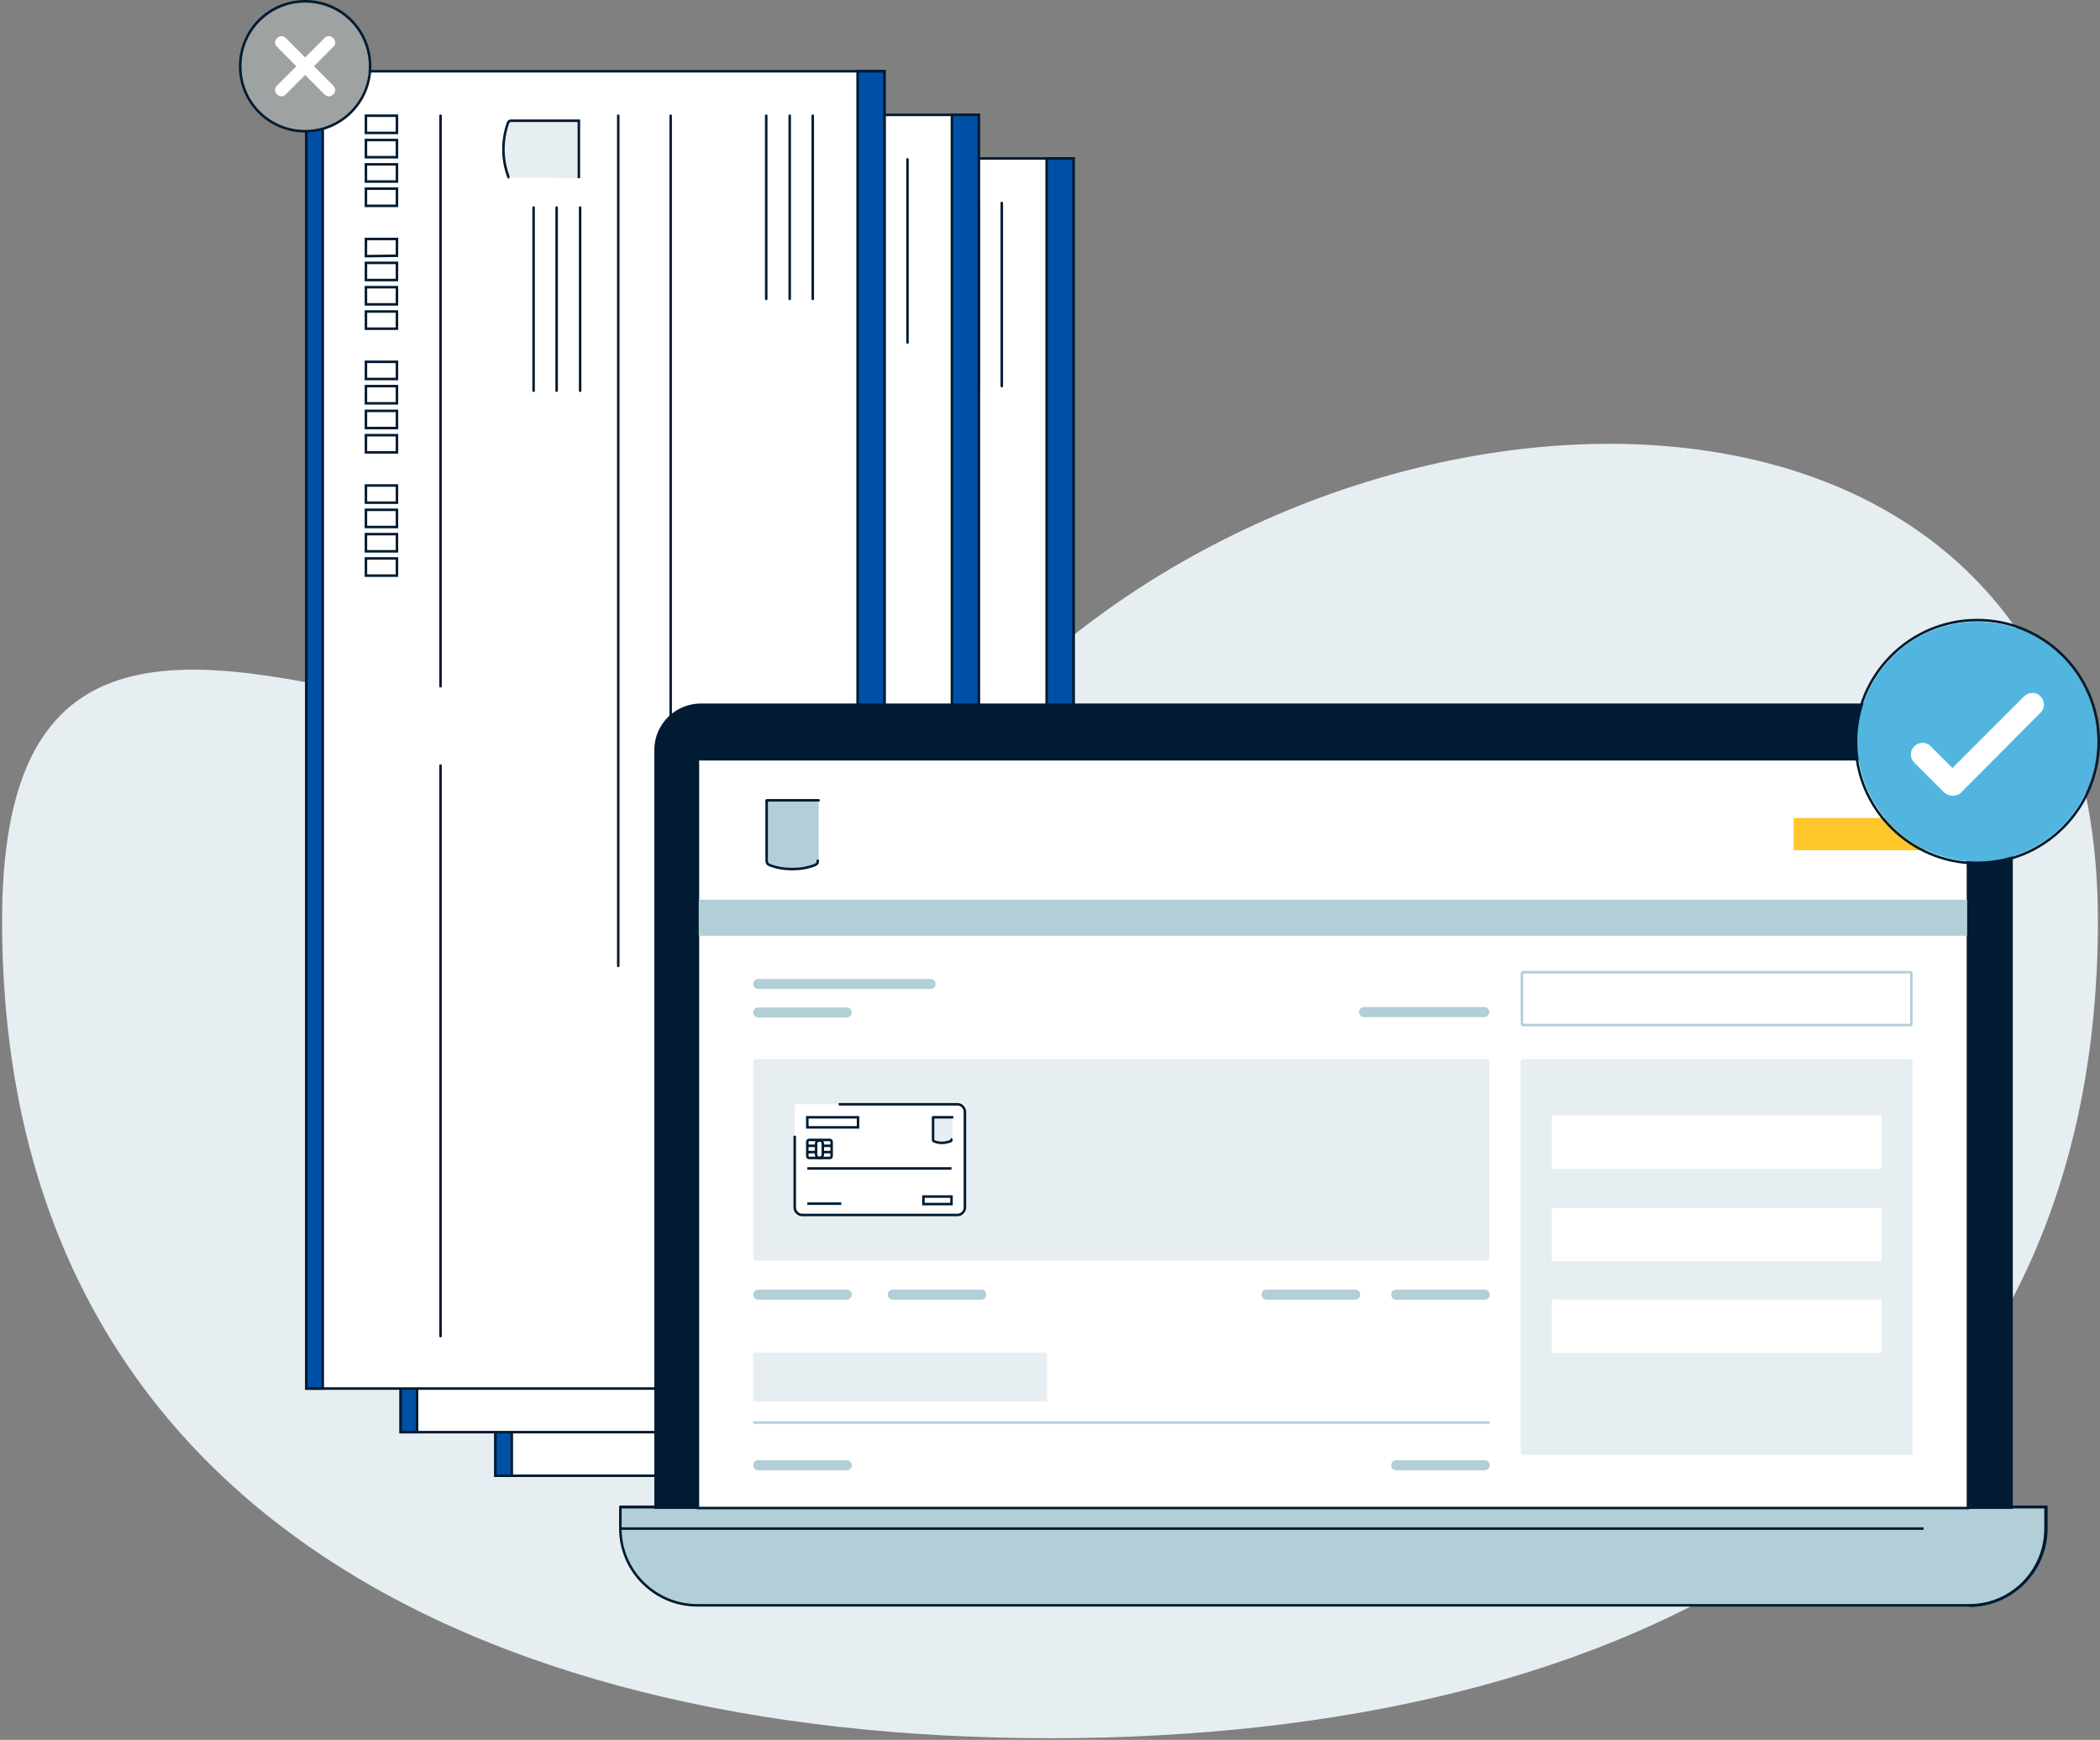 <svg width="501" height="415" viewBox="0 0 501 415" fill="none" xmlns="http://www.w3.org/2000/svg">
<rect x="0" y="0" width="501" height="415" fill="#808080" stroke="none"/>
<path fill-rule="evenodd" clip-rule="evenodd" d="M250.5 414.6C388.6 414.6 500.5 357.7 500.5 219.6C500.5 81.5 337.5 79.6 248.2 158.1C158.9 236.7 0.5 81.5 0.5 219.6C0.5 357.7 112.4 414.6 250.5 414.6Z" fill="#E7EEF1"/>
<path d="M118.2 37.8H256.1V352H118.2V37.8Z" fill="white" stroke="#001B32" stroke-width="0.6"/>
<path d="M249.7 37.8H256.1V352H249.7V37.8Z" fill="#0051A5" stroke="#001B32" stroke-width="0.6"/>
<path d="M118.2 37.8H122.1V352H118.2V37.8Z" fill="#0051A5" stroke="#001B32" stroke-width="0.6"/>
<path d="M239 48.4V92.1" stroke="#001B32" stroke-width="0.6" stroke-miterlimit="10" stroke-linecap="round" stroke-linejoin="round"/>
<path d="M233.5 48.4V92.1" stroke="#001B32" stroke-width="0.6" stroke-miterlimit="10" stroke-linecap="round" stroke-linejoin="round"/>
<path d="M227.9 48.4V92.1" stroke="#001B32" stroke-width="0.6" stroke-miterlimit="10" stroke-linecap="round" stroke-linejoin="round"/>
<path d="M183.5 70.3V114" stroke="#001B32" stroke-width="0.6" stroke-miterlimit="10" stroke-linecap="round" stroke-linejoin="round"/>
<path d="M177.9 70.3V114" stroke="#001B32" stroke-width="0.6" stroke-miterlimit="10" stroke-linecap="round" stroke-linejoin="round"/>
<path d="M172.4 70.3V114" stroke="#001B32" stroke-width="0.6" stroke-miterlimit="10" stroke-linecap="round" stroke-linejoin="round"/>
<path d="M205.1 48.4V251.2" stroke="#001B32" stroke-width="0.6" stroke-miterlimit="10" stroke-linecap="round" stroke-linejoin="round"/>
<path d="M217.4 339.5V263.6H205.1V339.5H217.4Z" stroke="#001B32" stroke-width="0.6" stroke-miterlimit="10" stroke-linecap="round" stroke-linejoin="round"/>
<path d="M192.6 48.4V251.2" stroke="#001B32" stroke-width="0.6" stroke-miterlimit="10" stroke-linecap="round" stroke-linejoin="round"/>
<path d="M150.2 48.4V184.5" stroke="#001B32" stroke-width="0.6" stroke-miterlimit="10" stroke-linecap="round" stroke-linejoin="round"/>
<path d="M150.2 203.5V339.6" stroke="#001B32" stroke-width="0.6" stroke-miterlimit="10" stroke-linecap="round" stroke-linejoin="round"/>
<path d="M166.3 62.7C165.6 60.8 165.2 58.6 165.2 56.4C165.2 54.3 165.6 52 166.3 50.1C166.4 49.9 166.5 49.8 166.6 49.7C166.7 49.6 166.9 49.6 167.2 49.6H183.2V63.3H167.2C166.9 63.3 166.8 63.2 166.6 63.2C166.4 63.1 166.3 63 166.3 62.7Z" fill="#E7EEF1" stroke="#001B32" stroke-width="0.6"/>
<path d="M167.1 63.6C166.5 63.6 166.1 63.4 165.9 62.8C165.2 60.9 164.8 58.6 164.8 56.4C164.8 54.2 165.2 52 165.9 50C166.1 49.5 166.4 49.2 167.1 49.2H183.4V63.5" fill="#CFD5D9"/>
<path d="M166 62.8L166.6 62.6L166 62.8ZM166 50.1L165.4 49.9L166 50.1ZM183.5 49.3H184.1V48.7H183.5V49.3ZM167.1 63C166.9 63 166.8 63 166.7 62.9C166.7 62.9 166.6 62.8 166.5 62.6L165.3 63C165.4 63.3 165.6 63.7 166 63.9C166.3 64.1 166.7 64.2 167.1 64.2V63ZM166.6 62.6C165.9 60.7 165.5 58.5 165.5 56.4H164.2C164.2 58.6 164.6 61 165.3 63L166.6 62.6ZM165.5 56.5C165.5 54.4 165.9 52.2 166.6 50.3L165.4 49.9C164.7 51.9 164.3 54.3 164.3 56.5H165.5ZM166.5 50.3C166.6 50.1 166.6 50.1 166.7 50C166.8 50 166.9 49.9 167.1 49.9V48.6C166.7 48.6 166.3 48.7 166 48.9C165.7 49.1 165.5 49.4 165.4 49.7L166.5 50.3ZM167.1 49.9H183.4V48.6H167.1V49.9ZM182.8 49.3V63.6H184.1V49.3H182.8Z" fill="#001B32"/>
<path d="M227.9 221V306.5" stroke="#001B32" stroke-width="0.6" stroke-miterlimit="10" stroke-linecap="round" stroke-linejoin="round"/>
<path d="M139.8 52.5V48.4H132.4V52.5H139.8Z" stroke="#001B32" stroke-width="0.6" stroke-miterlimit="10"/>
<path d="M139.8 58.3V54.2H132.4V58.3H139.8Z" stroke="#001B32" stroke-width="0.6" stroke-miterlimit="10"/>
<path d="M139.8 64.1V60H132.4V64.1H139.8Z" stroke="#001B32" stroke-width="0.6" stroke-miterlimit="10"/>
<path d="M139.8 69.9V65.8H132.4V69.9H139.8Z" stroke="#001B32" stroke-width="0.6" stroke-miterlimit="10"/>
<path d="M139.8 81.9V77.8H132.4V81.9H139.8Z" stroke="#001B32" stroke-width="0.6" stroke-miterlimit="10"/>
<path d="M139.8 87.7V83.6H132.4V87.7H139.8Z" stroke="#001B32" stroke-width="0.6" stroke-miterlimit="10"/>
<path d="M139.8 93.5V89.4H132.4V93.5H139.8Z" stroke="#001B32" stroke-width="0.6" stroke-miterlimit="10"/>
<path d="M139.8 99.3V95.2H132.4V99.3H139.8Z" stroke="#001B32" stroke-width="0.6" stroke-miterlimit="10"/>
<path d="M139.8 111.3V107.2H132.4V111.3H139.8Z" stroke="#001B32" stroke-width="0.6" stroke-miterlimit="10"/>
<path d="M139.8 117.1V113H132.4V117.1H139.8Z" stroke="#001B32" stroke-width="0.6" stroke-miterlimit="10"/>
<path d="M139.8 122.9V118.8H132.4V122.9H139.8Z" stroke="#001B32" stroke-width="0.6" stroke-miterlimit="10"/>
<path d="M139.8 128.7V124.6H132.4V128.7H139.8Z" stroke="#001B32" stroke-width="0.6" stroke-miterlimit="10"/>
<path d="M139.8 140.7V136.6H132.4V140.7H139.8Z" stroke="#001B32" stroke-width="0.6" stroke-miterlimit="10"/>
<path d="M139.8 146.5V142.4H132.4V146.5H139.8Z" stroke="#001B32" stroke-width="0.6" stroke-miterlimit="10"/>
<path d="M139.8 152.3V148.2H132.4V152.3H139.8Z" stroke="#001B32" stroke-width="0.6" stroke-miterlimit="10"/>
<path d="M139.8 158.1V154H132.4V158.1H139.8Z" stroke="#001B32" stroke-width="0.6" stroke-miterlimit="10"/>
<path d="M95.6 27.4H233.5V341.6H95.6V27.4Z" fill="white" stroke="#001B32" stroke-width="0.6"/>
<path d="M227.1 27.4H233.5V341.6H227.1V27.4Z" fill="#0051A5" stroke="#001B32" stroke-width="0.6"/>
<path d="M95.6 27.4H99.5V341.6H95.6V27.4Z" fill="#0051A5" stroke="#001B32" stroke-width="0.6"/>
<path d="M216.5 38V81.7" stroke="#001B32" stroke-width="0.6" stroke-miterlimit="10" stroke-linecap="round" stroke-linejoin="round"/>
<path d="M210.9 38V81.7" stroke="#001B32" stroke-width="0.6" stroke-miterlimit="10" stroke-linecap="round" stroke-linejoin="round"/>
<path d="M205.4 38V81.7" stroke="#001B32" stroke-width="0.6" stroke-miterlimit="10" stroke-linecap="round" stroke-linejoin="round"/>
<path d="M160.9 59.9V103.6" stroke="#001B32" stroke-width="0.6" stroke-miterlimit="10" stroke-linecap="round" stroke-linejoin="round"/>
<path d="M155.4 59.9V103.6" stroke="#001B32" stroke-width="0.6" stroke-miterlimit="10" stroke-linecap="round" stroke-linejoin="round"/>
<path d="M149.9 59.9V103.6" stroke="#001B32" stroke-width="0.6" stroke-miterlimit="10" stroke-linecap="round" stroke-linejoin="round"/>
<path d="M182.6 38V240.8" stroke="#001B32" stroke-width="0.6" stroke-miterlimit="10" stroke-linecap="round" stroke-linejoin="round"/>
<path d="M194.8 329.1V253.2H182.5V329.1H194.8Z" stroke="#001B32" stroke-width="0.6" stroke-miterlimit="10" stroke-linecap="round" stroke-linejoin="round"/>
<path d="M170 38V240.8" stroke="#001B32" stroke-width="0.6" stroke-miterlimit="10" stroke-linecap="round" stroke-linejoin="round"/>
<path d="M127.6 38V174.1" stroke="#001B32" stroke-width="0.6" stroke-miterlimit="10" stroke-linecap="round" stroke-linejoin="round"/>
<path d="M127.6 193V329.1" stroke="#001B32" stroke-width="0.6" stroke-miterlimit="10" stroke-linecap="round" stroke-linejoin="round"/>
<path d="M143.7 52.3C143 50.4 142.6 48.2 142.6 46C142.6 43.9 143 41.6 143.7 39.7C143.8 39.5 143.9 39.4 144 39.3C144.1 39.2 144.3 39.2 144.6 39.2H160.6V52.9H144.6C144.3 52.9 144.2 52.8 144 52.8C143.9 52.7 143.8 52.5 143.7 52.3Z" fill="#E7EEF1" stroke="#001B32" stroke-width="0.6"/>
<path d="M144.6 53.2C144 53.2 143.6 53 143.4 52.4C142.7 50.5 142.3 48.2 142.3 46C142.3 43.8 142.7 41.6 143.4 39.6C143.6 39.1 143.9 38.8 144.6 38.8H160.9V53.1" fill="#CFD5D9"/>
<path d="M143.4 52.4L144 52.2L143.4 52.4ZM143.4 39.7L142.8 39.5L143.4 39.7ZM160.9 38.9H161.5V38.3H160.9V38.9ZM144.6 52.6C144.4 52.6 144.3 52.6 144.2 52.5C144.2 52.5 144.1 52.4 144 52.2L142.8 52.6C142.9 52.9 143.1 53.3 143.5 53.5C143.8 53.7 144.2 53.8 144.6 53.8V52.6ZM144 52.2C143.3 50.3 142.9 48.1 142.9 46H141.6C141.6 48.2 142 50.6 142.7 52.6L144 52.2ZM142.9 46C142.9 43.9 143.3 41.7 144 39.8L142.8 39.4C142.1 41.4 141.7 43.8 141.7 46H142.9ZM144 39.9C144.1 39.7 144.1 39.7 144.2 39.6C144.3 39.6 144.4 39.5 144.6 39.5V38.2C144.2 38.2 143.8 38.3 143.5 38.5C143.2 38.7 143 39 142.9 39.3L144 39.9ZM144.6 39.5H160.9V38.2H144.6V39.5ZM160.3 38.9V53.2H161.6V38.9H160.3Z" fill="#001B32"/>
<path d="M205.4 210.6V296.1" stroke="#001B32" stroke-width="0.6" stroke-miterlimit="10" stroke-linecap="round" stroke-linejoin="round"/>
<path d="M117.2 42.1V38H109.8V42.1H117.2Z" stroke="#001B32" stroke-width="0.6" stroke-miterlimit="10"/>
<path d="M117.2 47.9V43.8H109.8V47.9H117.2Z" stroke="#001B32" stroke-width="0.6" stroke-miterlimit="10"/>
<path d="M117.2 53.7V49.6H109.8V53.7H117.2Z" stroke="#001B32" stroke-width="0.6" stroke-miterlimit="10"/>
<path d="M117.2 59.5V55.4H109.8V59.5H117.2Z" stroke="#001B32" stroke-width="0.6" stroke-miterlimit="10"/>
<path d="M117.2 71.5V67.4H109.8V71.5H117.2Z" stroke="#001B32" stroke-width="0.6" stroke-miterlimit="10"/>
<path d="M117.2 77.3V73.2H109.8V77.3H117.2Z" stroke="#001B32" stroke-width="0.6" stroke-miterlimit="10"/>
<path d="M117.2 83.1V79H109.8V83.1H117.2Z" stroke="#001B32" stroke-width="0.6" stroke-miterlimit="10"/>
<path d="M117.2 88.9V84.8H109.8V88.9H117.2Z" stroke="#001B32" stroke-width="0.6" stroke-miterlimit="10"/>
<path d="M117.2 100.8V96.7H109.8V100.8H117.2Z" stroke="#001B32" stroke-width="0.6" stroke-miterlimit="10"/>
<path d="M117.2 106.6V102.5H109.8V106.6H117.2Z" stroke="#001B32" stroke-width="0.6" stroke-miterlimit="10"/>
<path d="M117.2 112.5V108.4H109.8V112.5H117.2Z" stroke="#001B32" stroke-width="0.6" stroke-miterlimit="10"/>
<path d="M117.2 118.3V114.2H109.8V118.3H117.2Z" stroke="#001B32" stroke-width="0.6" stroke-miterlimit="10"/>
<path d="M117.2 130.3V126.2H109.8V130.3H117.2Z" stroke="#001B32" stroke-width="0.6" stroke-miterlimit="10"/>
<path d="M117.2 136.1V132H109.8V136.1H117.2Z" stroke="#001B32" stroke-width="0.6" stroke-miterlimit="10"/>
<path d="M117.2 141.9V137.8H109.8V141.9H117.2Z" stroke="#001B32" stroke-width="0.6" stroke-miterlimit="10"/>
<path d="M117.2 147.7V143.6H109.8V147.7H117.2Z" stroke="#001B32" stroke-width="0.6" stroke-miterlimit="10"/>
<path d="M73.1 17H211V331.2H73.1V17Z" fill="white" stroke="#001B32" stroke-width="0.6"/>
<path d="M204.6 17H211V331.2H204.6V17Z" fill="#0051A5" stroke="#001B32" stroke-width="0.6"/>
<path d="M73.1 17H77V331.2H73.1V17Z" fill="#0051A5" stroke="#001B32" stroke-width="0.6"/>
<path d="M193.9 27.6V71.3" stroke="#001B32" stroke-width="0.6" stroke-miterlimit="10" stroke-linecap="round" stroke-linejoin="round"/>
<path d="M188.4 27.6V71.3" stroke="#001B32" stroke-width="0.6" stroke-miterlimit="10" stroke-linecap="round" stroke-linejoin="round"/>
<path d="M182.8 27.6V71.3" stroke="#001B32" stroke-width="0.6" stroke-miterlimit="10" stroke-linecap="round" stroke-linejoin="round"/>
<path d="M138.4 49.5V93.2" stroke="#001B32" stroke-width="0.6" stroke-miterlimit="10" stroke-linecap="round" stroke-linejoin="round"/>
<path d="M132.8 49.5V93.2" stroke="#001B32" stroke-width="0.6" stroke-miterlimit="10" stroke-linecap="round" stroke-linejoin="round"/>
<path d="M127.3 49.5V93.2" stroke="#001B32" stroke-width="0.6" stroke-miterlimit="10" stroke-linecap="round" stroke-linejoin="round"/>
<path d="M160 27.6V230.4" stroke="#001B32" stroke-width="0.6" stroke-miterlimit="10" stroke-linecap="round" stroke-linejoin="round"/>
<path d="M172.3 318.7V242.8H160V318.7H172.3V318.7Z" stroke="#001B32" stroke-width="0.6" stroke-miterlimit="10" stroke-linecap="round" stroke-linejoin="round"/>
<path d="M147.5 27.6V230.4" stroke="#001B32" stroke-width="0.6" stroke-miterlimit="10" stroke-linecap="round" stroke-linejoin="round"/>
<path d="M105.1 27.6V163.7" stroke="#001B32" stroke-width="0.6" stroke-miterlimit="10" stroke-linecap="round" stroke-linejoin="round"/>
<path d="M105.1 182.6V318.7" stroke="#001B32" stroke-width="0.6" stroke-miterlimit="10" stroke-linecap="round" stroke-linejoin="round"/>
<path d="M121.5 42.4C121.3 42.3 121.2 42.1 121.2 41.9C120.5 40 120.1 37.8 120.1 35.6C120.1 33.5 120.5 31.2 121.2 29.3C121.3 29.1 121.4 29 121.5 28.9C121.6 28.8 121.8 28.8 122.1 28.8H138.1V42.5" fill="#E7EEF1"/>
<path d="M121.5 42.4C121.3 42.3 121.2 42.1 121.2 41.9C120.5 40 120.1 37.8 120.1 35.6C120.1 33.5 120.5 31.2 121.2 29.3C121.3 29.1 121.4 29 121.5 28.9C121.6 28.8 121.8 28.8 122.1 28.8H138.1V42.5" stroke="#001B32" stroke-width="0.6"/>
<path d="M182.8 200.2V285.7" stroke="#001B32" stroke-width="0.6" stroke-miterlimit="10" stroke-linecap="round" stroke-linejoin="round"/>
<path d="M94.7 31.7V27.6H87.3V31.7H94.7Z" stroke="#001B32" stroke-width="0.6" stroke-miterlimit="10"/>
<path d="M94.7 37.5V33.4H87.3V37.5H94.7Z" stroke="#001B32" stroke-width="0.6" stroke-miterlimit="10"/>
<path d="M94.7 43.3V39.2H87.3V43.3H94.7Z" stroke="#001B32" stroke-width="0.6" stroke-miterlimit="10"/>
<path d="M94.7 49.1V45H87.3V49.1H94.7Z" stroke="#001B32" stroke-width="0.6" stroke-miterlimit="10"/>
<path d="M94.7 61V57H87.3V61.1L94.7 61Z" stroke="#001B32" stroke-width="0.6" stroke-miterlimit="10"/>
<path d="M94.7 66.8V62.7H87.3V66.8H94.7Z" stroke="#001B32" stroke-width="0.6" stroke-miterlimit="10"/>
<path d="M94.7 72.6V68.5H87.3V72.6H94.7Z" stroke="#001B32" stroke-width="0.6" stroke-miterlimit="10"/>
<path d="M94.7 78.4V74.3H87.3V78.4H94.7Z" stroke="#001B32" stroke-width="0.6" stroke-miterlimit="10"/>
<path d="M94.7 90.4V86.3H87.3V90.4H94.7Z" stroke="#001B32" stroke-width="0.6" stroke-miterlimit="10"/>
<path d="M94.7 96.2V92.1H87.3V96.2H94.7Z" stroke="#001B32" stroke-width="0.6" stroke-miterlimit="10"/>
<path d="M94.7 102.1V98H87.3V102.1H94.7Z" stroke="#001B32" stroke-width="0.6" stroke-miterlimit="10"/>
<path d="M94.7 107.9V103.8H87.3V107.9H94.7Z" stroke="#001B32" stroke-width="0.6" stroke-miterlimit="10"/>
<path d="M94.7 119.9V115.8H87.3V119.9H94.7Z" stroke="#001B32" stroke-width="0.6" stroke-miterlimit="10"/>
<path d="M94.7 125.7V121.6H87.3V125.7H94.7Z" stroke="#001B32" stroke-width="0.6" stroke-miterlimit="10"/>
<path d="M94.7 131.5V127.4H87.3V131.5H94.7Z" stroke="#001B32" stroke-width="0.6" stroke-miterlimit="10"/>
<path d="M94.7 137.3V133.2H87.3V137.3H94.7Z" stroke="#001B32" stroke-width="0.6" stroke-miterlimit="10"/>
<path d="M72.8 31.1C81.2 31.1 88 24.3 88 15.9C88 7.5 81.2 0.7 72.8 0.7C64.4 0.7 57.6 7.5 57.6 15.9C57.6 24.3 64.4 31.1 72.8 31.1Z" fill="#9EA2A2"/>
<path d="M72.8 31.3C81.3 31.3 88.3 24.4 88.3 15.8C88.3 7.2 81.4 0.3 72.8 0.3C64.2 0.3 57.3 7.2 57.3 15.8C57.3 24.4 64.2 31.3 72.8 31.3Z" stroke="#001B32" stroke-width="0.6"/>
<path d="M79.6 20.5L74.9 15.8L79.6 11.1C80.1 10.6 80.1 9.7 79.6 9.2L79.4 9C78.9 8.5 78 8.5 77.5 9L72.8 13.7L68.1 9C67.6 8.5 66.7 8.5 66.2 9L66 9.2C65.5 9.7 65.5 10.6 66 11.1L70.7 15.8L66 20.5C65.5 21 65.5 21.9 66 22.4L66.2 22.6C66.7 23.1 67.6 23.1 68.1 22.6L72.8 17.9L77.5 22.6C78 23.1 78.9 23.1 79.4 22.6L79.6 22.4C80.1 21.9 80.1 21.1 79.6 20.5Z" fill="white"/>
<path d="M469.9 383.1H166.3C156.2 383.1 147.9 374.8 147.9 364.7V359.5H488.2V364.7C488.2 374.8 480 383.1 469.9 383.1Z" fill="#B2CED7"/>
<path d="M469.9 382.9H166.3C156.3 382.9 148 374.7 148 364.6V359.5H488V364.6C488 374.7 479.9 382.9 469.9 382.9Z" stroke="#001B32" stroke-width="0.6"/>
<path d="M156.4 359.4V359.6H156.6H479.7H479.9V359.4V178.9C479.9 173 475.1 168.1 469 168.1H167.2C161.3 168.1 156.4 172.9 156.4 178.9V359.4Z" fill="#001B32" stroke="#001B32" stroke-width="0.6"/>
<path d="M468.9 168.3H167.2C161.3 168.3 156.6 173.1 156.6 178.9V359.4" stroke="#001B32" stroke-width="0.6" stroke-miterlimit="10"/>
<path d="M147.9 359.4H488.2V364.6C488.2 374.7 479.9 383 469.8 383" stroke="#001B32" stroke-width="0.6" stroke-miterlimit="10"/>
<path d="M469.5 181.3V181.1H469.3H166.7H166.5V181.3V359.5V359.7H166.7H469.3H469.5V359.5V181.3Z" fill="white" stroke="#001B32" stroke-width="0.6"/>
<path d="M147.9 364.6H458.9" stroke="#001B32" stroke-width="0.6" stroke-miterlimit="10"/>
<path d="M318.1 177.3C319.2 177.3 320.1 176.4 320.1 175.3C320.1 174.2 319.2 173.3 318.1 173.3C317 173.3 316.1 174.2 316.1 175.3C316.1 176.4 317 177.3 318.1 177.3Z" stroke="#001B32" stroke-width="0.6" stroke-miterlimit="10"/>
<path d="M195.1 205.3C195.1 205.9 194.9 206.1 194.5 206.3C192.8 207 190.9 207.3 189 207.3C187.1 207.3 185.2 207 183.5 206.3C183.1 206.1 182.9 205.8 182.9 205.3V190.9H195.3V205.3H195.1Z" fill="#B2CED7"/>
<path d="M195.1 205.3C195.1 205.9 194.9 206.1 194.5 206.3C192.8 207 190.9 207.3 189 207.3C187.1 207.3 185.2 207 183.5 206.3C183.1 206.1 182.9 205.8 182.9 205.3V190.9H195.3" stroke="#001B32" stroke-width="0.6" stroke-miterlimit="10" stroke-linecap="round" stroke-linejoin="round"/>
<path d="M469.3 214.6H166.7V223.2H469.3V214.6Z" fill="#B2CED7"/>
<path d="M354.8 252.6H180.3C180 252.6 179.7 252.9 179.7 253.2V300.1C179.7 300.4 180 300.7 180.3 300.7H354.7C355 300.7 355.3 300.4 355.3 300.1V253.2C355.4 252.8 355.1 252.6 354.8 252.6Z" fill="#E7EEF1"/>
<path d="M455.7 252.6H363.4C363.1 252.6 362.8 252.9 362.8 253.2V346.4C362.8 346.7 363.1 347 363.4 347H455.7C456 347 456.3 346.7 456.3 346.4V253.2C456.3 252.8 456.1 252.6 455.7 252.6Z" fill="#E7EEF1"/>
<path d="M363.4 231.9H455.7C455.9 231.9 456 232 456 232.2V244.2C456 244.4 455.9 244.5 455.7 244.5H363.4C363.2 244.5 363.1 244.4 363.1 244.2V232.2C363.1 232 363.2 231.9 363.4 231.9Z" stroke="#B2CED7" stroke-width="0.6"/>
<path d="M448.9 266.1H370.2V278.8H448.9V266.1Z" fill="white"/>
<path d="M448.9 288.1H370.2V300.8H448.9V288.1Z" fill="white"/>
<path d="M448.9 310H370.2V322.7H448.9V310Z" fill="white"/>
<path d="M230.4 263.4H189.6V290H230.4V263.4Z" fill="white"/>
<path d="M200.1 263.4H228.4C229.4 263.4 230.2 264.2 230.2 265.2V288C230.2 289 229.4 289.8 228.4 289.8H191.4C190.4 289.8 189.6 289 189.6 288V270.9" stroke="#001B32" stroke-width="0.6" stroke-miterlimit="10"/>
<path d="M192.6 287.1H200.7" stroke="#001B32" stroke-width="0.6" stroke-miterlimit="10"/>
<path d="M204.7 266.5H192.6V268.9H204.7V266.5Z" stroke="#001B32" stroke-width="0.6" stroke-miterlimit="10"/>
<path d="M227 285.4H220.3V287.2H227V285.4Z" stroke="#001B32" stroke-width="0.6" stroke-miterlimit="10"/>
<path d="M198 276.2H193C192.8 276.2 192.6 276 192.6 275.8V272.3C192.6 272.1 192.8 271.9 193 271.9H198C198.2 271.9 198.4 272.1 198.4 272.3V275.8C198.4 276 198.2 276.2 198 276.2Z" stroke="#001B32" stroke-width="0.6" stroke-miterlimit="10"/>
<path d="M195.5 276.2C195 276.2 194.7 275.8 194.7 275.4V272.8C194.7 272.3 195.1 272 195.5 272C196 272 196.3 272.4 196.3 272.8V275.4C196.3 275.8 196 276.2 195.5 276.2Z" stroke="#001B32" stroke-width="0.6" stroke-miterlimit="10"/>
<path d="M192.6 273.3H194.7" stroke="#001B32" stroke-width="0.6" stroke-miterlimit="10"/>
<path d="M192.6 274.8H194.7" stroke="#001B32" stroke-width="0.6" stroke-miterlimit="10"/>
<path d="M196.3 273.3H198.4" stroke="#001B32" stroke-width="0.6" stroke-miterlimit="10"/>
<path d="M196.3 274.8H198.4" stroke="#001B32" stroke-width="0.6" stroke-miterlimit="10"/>
<path d="M227 271.8C227 272 226.9 272.1 226.8 272.2C226.2 272.4 225.4 272.6 224.8 272.6C224.1 272.6 223.4 272.5 222.8 272.2C222.6 272.1 222.6 272 222.6 271.8V266.5H227.2V271.8H227Z" fill="#E7EEF1"/>
<path d="M227 271.8C227 272 226.9 272.1 226.8 272.2C226.2 272.4 225.4 272.6 224.8 272.6C224.1 272.6 223.4 272.5 222.8 272.2C222.6 272.1 222.6 272 222.6 271.8V266.5H227.2" stroke="#001B32" stroke-width="0.6" stroke-miterlimit="10" stroke-linecap="round" stroke-linejoin="round"/>
<path d="M192.6 278.7H227" stroke="#001B32" stroke-width="0.6" stroke-miterlimit="10"/>
<path d="M459.4 195.1H427.9V202.8H459.4V195.1Z" fill="#FFC72C"/>
<path d="M222 235.9H180.9C180.2 235.9 179.7 235.4 179.7 234.7C179.7 234 180.2 233.5 180.9 233.5H222C222.7 233.5 223.2 234 223.2 234.7C223.2 235.4 222.7 235.9 222 235.9Z" fill="#B2CED7"/>
<path d="M202 242.7H180.9C180.2 242.7 179.7 242.2 179.7 241.5C179.7 240.8 180.2 240.3 180.9 240.3H202C202.7 240.3 203.2 240.8 203.2 241.5C203.2 242.2 202.6 242.7 202 242.7Z" fill="#B2CED7"/>
<path d="M202 310H180.9C180.2 310 179.7 309.5 179.7 308.8C179.7 308.1 180.2 307.6 180.9 307.6H202C202.7 307.6 203.2 308.1 203.2 308.8C203.2 309.5 202.6 310 202 310Z" fill="#B2CED7"/>
<path d="M202 350.7H180.9C180.2 350.7 179.7 350.2 179.7 349.5C179.7 348.8 180.2 348.3 180.9 348.3H202C202.7 348.3 203.2 348.8 203.2 349.5C203.2 350.2 202.6 350.7 202 350.7Z" fill="#B2CED7"/>
<path d="M354.2 350.7H333.1C332.4 350.7 331.9 350.2 331.9 349.5C331.9 348.8 332.4 348.3 333.1 348.3H354.2C354.9 348.3 355.4 348.8 355.4 349.5C355.4 350.2 354.9 350.7 354.2 350.7Z" fill="#B2CED7"/>
<path d="M234.1 310H213C212.3 310 211.8 309.5 211.8 308.8C211.8 308.1 212.3 307.6 213 307.6H234.1C234.8 307.6 235.3 308.1 235.3 308.8C235.3 309.5 234.8 310 234.1 310Z" fill="#B2CED7"/>
<path d="M354.2 310H333.1C332.4 310 331.9 309.5 331.9 308.8C331.9 308.1 332.4 307.6 333.1 307.6H354.2C354.9 307.6 355.4 308.1 355.4 308.8C355.4 309.5 354.9 310 354.2 310Z" fill="#B2CED7"/>
<path d="M323.3 310H302.2C301.5 310 301 309.5 301 308.8C301 308.1 301.5 307.6 302.2 307.6H323.3C324 307.6 324.5 308.1 324.5 308.8C324.5 309.5 324 310 323.3 310Z" fill="#B2CED7"/>
<path d="M325.4 240.2H354.1C354.8 240.2 355.3 240.8 355.3 241.4C355.3 242.1 354.7 242.6 354.1 242.6H325.4C324.7 242.6 324.2 242 324.2 241.4C324.2 240.8 324.8 240.2 325.4 240.2Z" fill="#B2CED7"/>
<path d="M249.8 322.6H179.7V334.3H249.8V322.6Z" fill="#E7EEF1"/>
<path d="M179.7 339.3H355.4" stroke="#B2CED7" stroke-width="0.6" stroke-miterlimit="10"/>
<path d="M471.7 205.9C487.7 205.9 500.7 192.9 500.7 176.9C500.7 160.9 487.7 147.9 471.7 147.9C455.7 147.9 442.7 160.9 442.7 176.9C442.7 192.9 455.7 205.9 471.7 205.9Z" stroke="#001B32" stroke-width="0.6"/>
<path d="M471.7 205.5C487.5 205.5 500.3 192.7 500.3 176.9C500.3 161.1 487.5 148.3 471.7 148.3C455.9 148.3 443.1 161.1 443.1 176.9C443.1 192.7 456 205.5 471.7 205.5Z" fill="#51B5E0"/>
<path d="M465.8 189.8C465 189.8 464.4 189.5 463.8 189L456.7 181.9C455.6 180.8 455.6 179 456.7 178C457.8 176.9 459.6 176.9 460.6 178L465.8 183.2L482.9 166.1C484 165 485.8 165 486.8 166.1C487.9 167.2 487.9 169 486.8 170L467.7 189.2C467.2 189.6 466.5 189.8 465.8 189.8Z" fill="white"/>
</svg>
